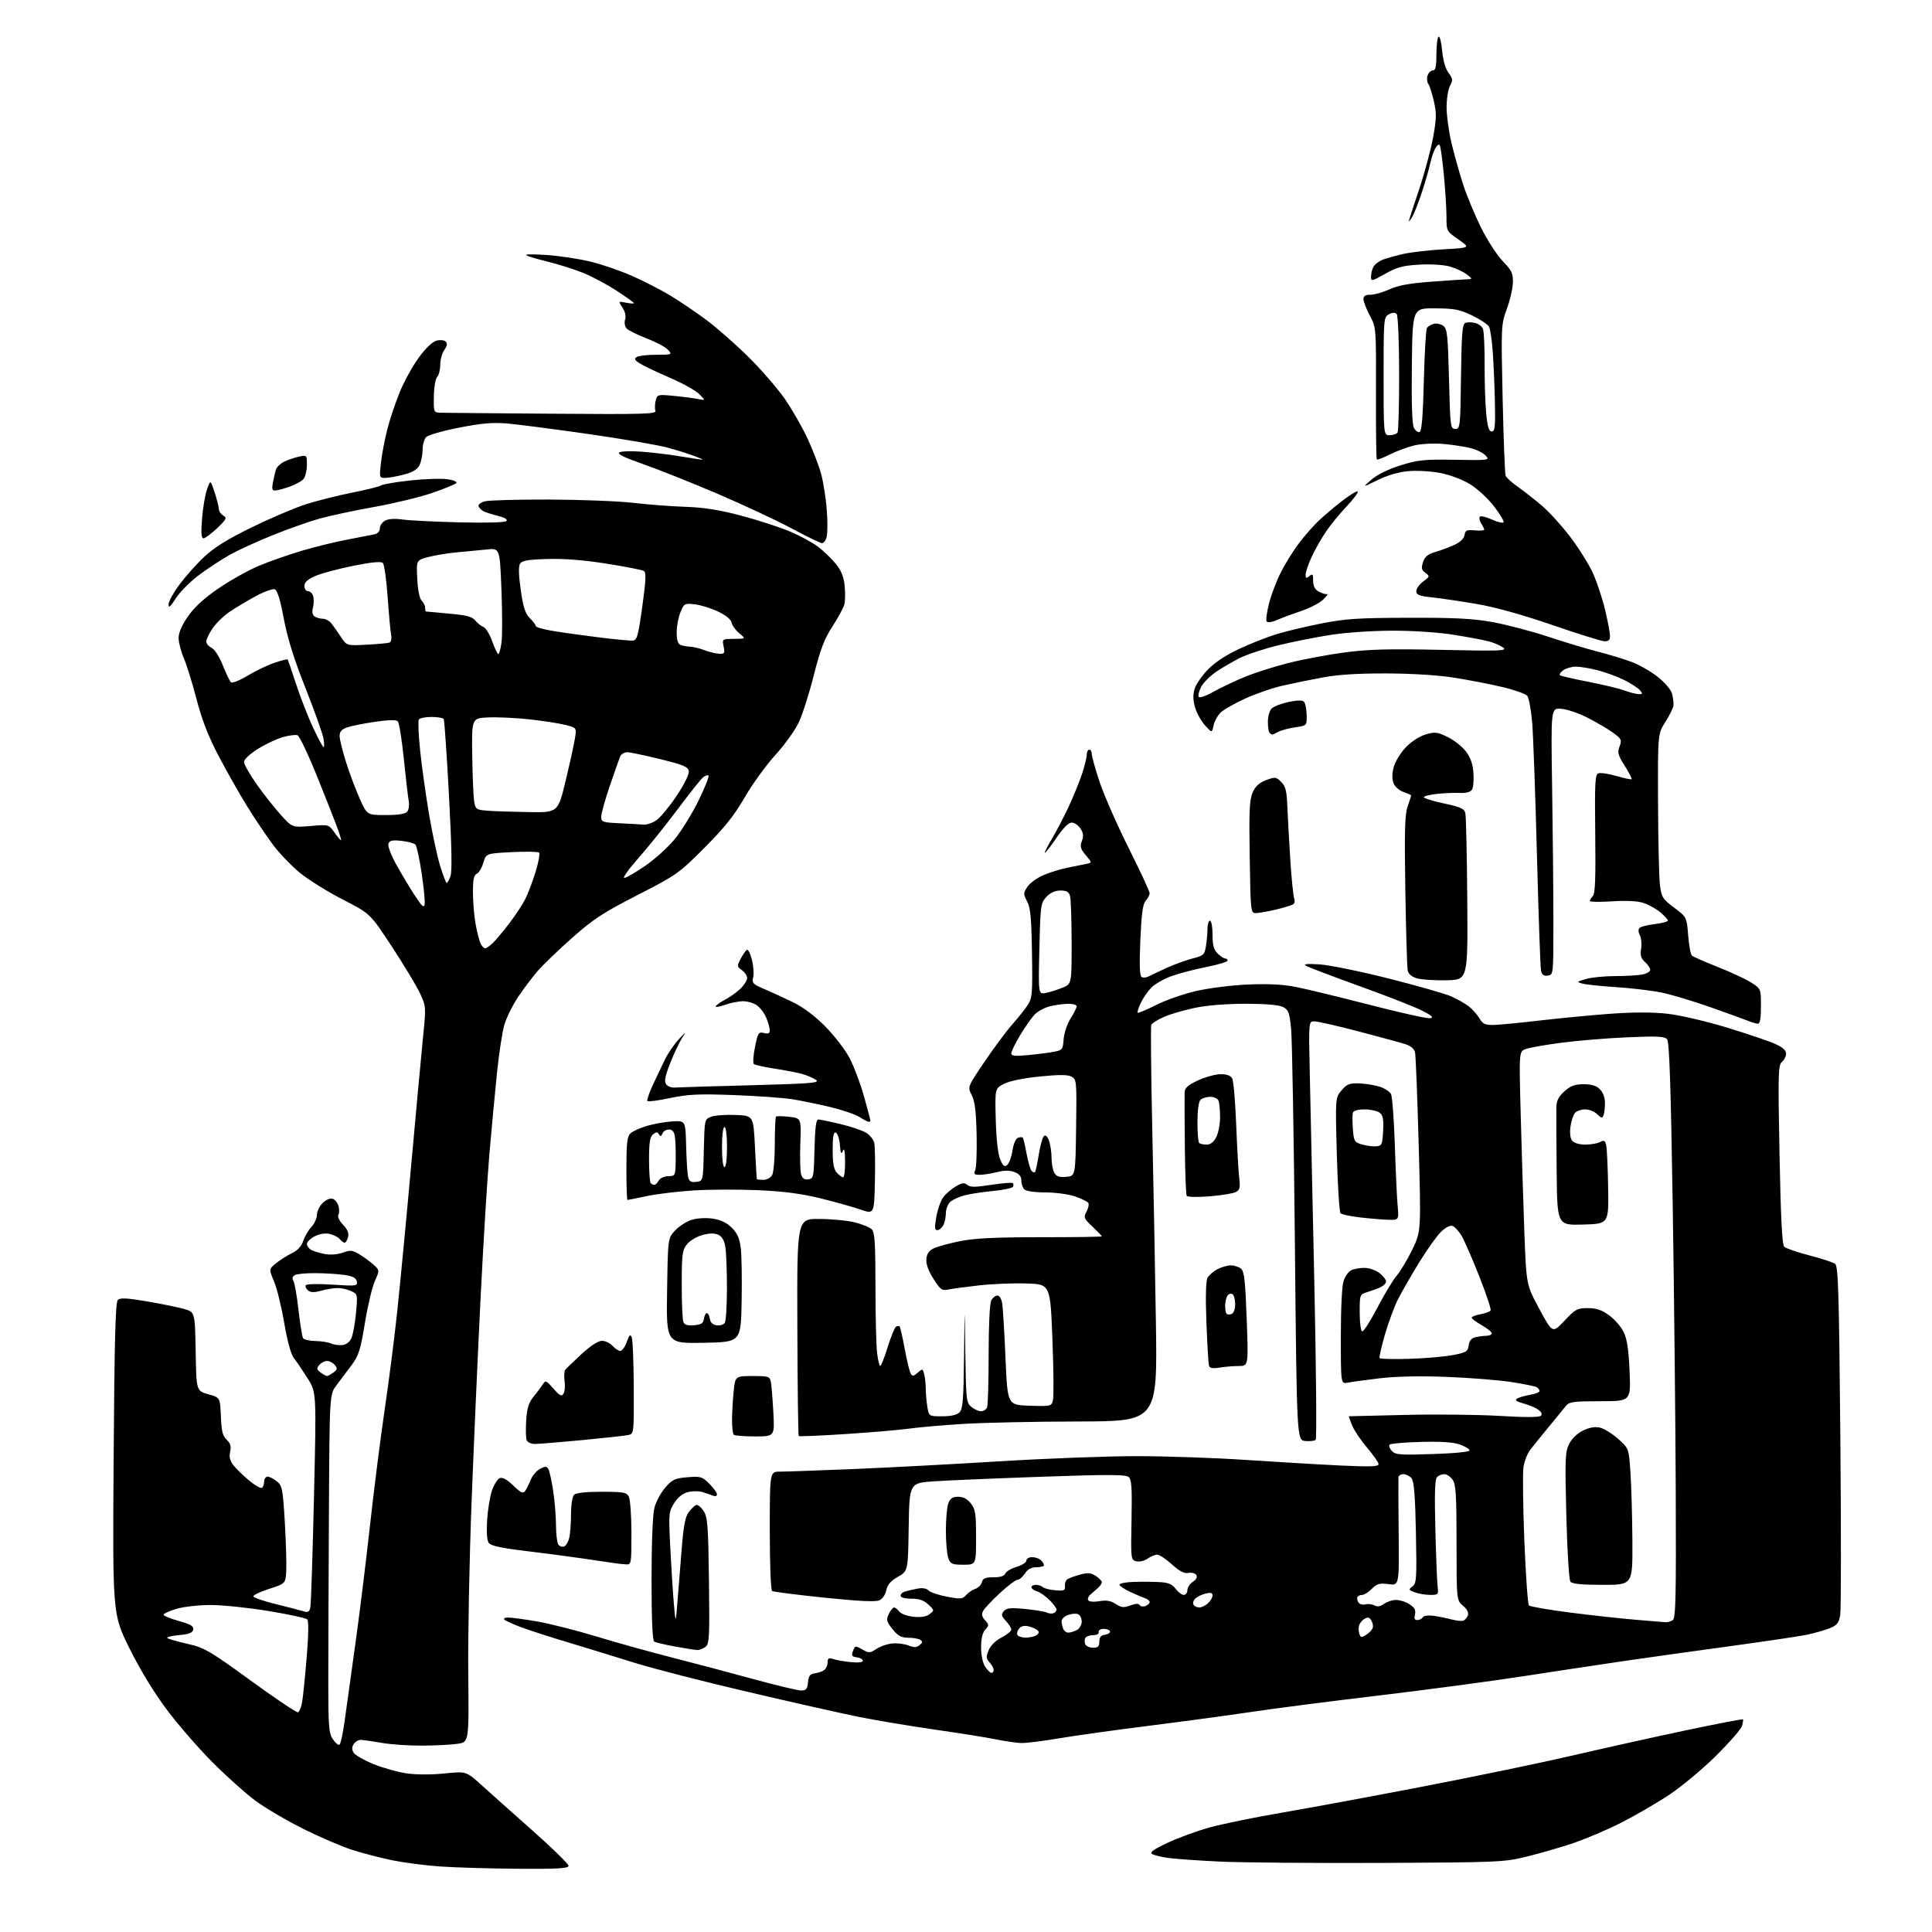 <?xml version="1.0" encoding="UTF-8" standalone="no"?>
<svg 
  version="1.1" 
  xmlns="http://www.w3.org/2000/svg" 
  xmlns:xlink="http://www.w3.org/1999/xlink" 
  xmlns:svg="http://www.w3.org/2000/svg"
  xmlns:rdf="http://www.w3.org/1999/02/22-rdf-syntax-ns#"
  xmlns:cc="http://creativecommons.org/ns#"
  xmlns:dc="http://purl.org/dc/elements/1.1/"
  viewBox="0 0 768 768"
  width="768"
  height="768"
>
<style>svg {background-color: white; }</style>"
<path stroke="none" fill="black" fill-rule="evenodd" d="M205.75,742.86C194.61,742.78 180.72,742.37 174.87,741.95C169.03,741.53 160.50,740.42 155.93,739.49C151.35,738.55 144.21,736.70 140.05,735.37C135.90,734.05 127.10,730.26 120.50,726.97C113.90,723.68 105.35,718.64 101.50,715.78C97.65,712.93 89.99,706.07 84.48,700.54C78.97,695.02 70.79,685.61 66.31,679.63C61.17,672.76 55.70,663.78 51.46,655.23C44.75,641.70 44.75,641.70 45.17,579.85C45.49,533.03 45.89,517.71 46.82,516.78C47.77,515.83 50.26,515.94 58.46,517.33C64.19,518.30 70.82,519.65 73.19,520.34C77.50,521.59 77.50,521.59 77.78,537.24C78.05,552.90 78.05,552.90 82.78,554.23C87.50,555.56 87.50,555.56 87.80,563.00C88.04,568.92 88.51,570.82 90.11,572.31C91.61,573.72 91.96,574.91 91.48,577.09C91.02,579.16 91.40,580.69 92.79,582.47C93.87,583.83 96.64,586.53 98.97,588.47C101.29,590.41 103.60,591.75 104.09,591.44C104.59,591.13 105.00,590.01 105.00,588.94C105.00,587.87 105.63,587.00 106.39,587.00C107.15,587.00 108.81,587.84 110.07,588.86C112.18,590.57 112.43,591.84 113.22,605.11C113.69,613.02 113.94,621.75 113.79,624.50C113.50,629.50 113.50,629.50 107.00,631.60C103.42,632.75 100.58,634.10 100.69,634.60C100.79,635.09 104.84,636.48 109.69,637.67C114.53,638.86 119.49,640.15 120.70,640.52C122.49,641.08 123.00,640.76 123.38,638.85C123.64,637.56 124.28,617.83 124.81,595.00C125.78,553.50 125.78,553.50 122.33,548.00C120.43,544.98 118.00,541.37 116.92,539.99C115.64,538.34 114.28,533.45 112.96,525.78C111.86,519.34 110.04,511.93 108.91,509.30C106.87,504.52 106.87,504.52 109.68,502.20C111.23,500.93 114.08,499.12 116.00,498.19C118.33,497.05 119.85,495.42 120.54,493.28C121.11,491.52 122.57,489.02 123.79,487.73C125.00,486.43 126.00,484.24 126.00,482.86C126.00,481.48 127.06,479.36 128.34,478.15C129.78,476.79 131.33,476.19 132.35,476.58C133.27,476.93 134.28,478.27 134.60,479.55C134.92,480.84 134.87,482.40 134.48,483.02C134.10,483.65 134.94,485.37 136.36,486.85C138.17,488.74 138.76,490.20 138.35,491.77C138.03,493.00 137.42,494.00 137.01,494.00C136.59,494.00 135.71,493.35 135.05,492.56C134.40,491.77 132.58,490.85 131.00,490.50C129.22,490.11 126.99,490.47 125.07,491.46C123.38,492.34 122.00,493.70 122.00,494.49C122.00,495.28 122.80,496.36 123.77,496.88C124.74,497.40 127.18,498.13 129.18,498.51C131.35,498.91 134.23,498.68 136.29,497.94C139.37,496.83 140.14,496.92 143.13,498.78C144.98,499.93 147.49,501.79 148.70,502.92C150.90,504.98 150.90,504.98 148.97,509.33C147.92,511.72 146.15,519.20 145.05,525.96C143.31,536.60 142.60,538.84 139.77,542.66C137.97,545.08 135.26,548.69 133.75,550.67C131.00,554.28 131.00,554.28 130.75,601.89C130.61,628.07 130.50,658.29 130.50,669.04C130.50,686.16 130.72,688.93 132.29,691.33C133.28,692.83 134.47,693.83 134.94,693.54C135.41,693.25 136.32,689.07 136.98,684.26C137.63,679.44 139.49,666.05 141.12,654.50C142.75,642.95 145.40,621.56 147.01,606.97C148.62,592.38 151.27,571.45 152.90,560.47C154.53,549.49 156.80,531.73 157.94,521.00C159.07,510.27 161.57,484.18 163.47,463.00C165.38,441.82 167.49,419.01 168.16,412.30C169.38,400.23 169.37,400.06 166.95,394.85C165.60,391.96 160.60,383.65 155.84,376.39C147.18,363.18 147.18,363.18 136.34,357.62C130.38,354.56 122.75,349.82 119.38,347.09C116.01,344.35 111.17,339.34 108.63,335.95C106.08,332.56 101.44,325.68 98.33,320.65C95.21,315.62 90.07,306.55 86.90,300.50C82.79,292.67 80.27,286.19 78.15,278.00C76.51,271.68 74.23,264.33 73.08,261.67C71.94,259.01 71.00,255.37 71.00,253.59C71.00,251.46 72.29,248.49 74.76,244.96C77.33,241.28 81.22,237.74 87.01,233.79C91.68,230.62 98.85,226.61 102.95,224.90C107.05,223.18 114.70,220.50 119.95,218.94C125.20,217.39 133.32,215.39 138.00,214.51C142.68,213.62 147.51,212.69 148.75,212.43C150.15,212.14 151.00,211.23 151.00,210.02C151.00,208.95 151.95,207.56 153.11,206.94C154.40,206.25 157.00,206.08 159.86,206.50C162.41,206.88 172.56,207.39 182.41,207.64C193.30,207.91 200.69,207.71 201.28,207.12C201.91,206.49 200.71,205.76 197.88,205.05C195.47,204.45 192.85,203.60 192.06,203.16C191.27,202.72 190.45,201.84 190.24,201.22C190.03,200.59 191.13,199.72 192.68,199.29C194.23,198.85 205.85,198.54 218.50,198.58C231.15,198.63 246.14,199.22 251.80,199.90C257.47,200.57 266.70,201.28 272.30,201.46C279.67,201.70 285.78,202.65 294.32,204.90C300.83,206.60 309.53,209.41 313.67,211.14C317.81,212.86 323.02,215.67 325.25,217.38C327.49,219.10 330.66,222.17 332.30,224.21C334.43,226.86 335.42,229.34 335.77,232.91C336.03,235.65 335.98,238.95 335.65,240.24C335.33,241.53 333.20,245.47 330.92,249.00C327.65,254.06 326.09,258.15 323.49,268.46C321.68,275.64 318.99,284.07 317.52,287.19C316.04,290.32 311.83,296.16 308.16,300.19C304.50,304.21 299.03,311.78 296.01,317.00C291.83,324.22 287.99,329.03 280.01,337.03C269.83,347.24 268.99,347.82 253.39,355.82C239.62,362.87 235.84,365.35 227.35,372.89C221.88,377.74 215.71,383.68 213.63,386.10C211.55,388.52 208.09,393.13 205.94,396.35C203.78,399.57 201.34,404.49 200.51,407.29C199.67,410.09 198.32,418.94 197.51,426.94C196.69,434.95 195.35,449.38 194.52,459.00C193.69,468.62 192.12,494.27 191.04,516.00C189.95,537.73 188.34,574.17 187.46,597.00C186.58,619.83 185.98,650.65 186.14,665.50C186.41,692.50 186.41,692.50 181.96,693.18C179.51,693.55 173.22,693.88 168.00,693.92C162.78,693.95 155.57,693.48 152.00,692.86C148.43,692.24 144.66,691.69 143.63,691.62C142.60,691.55 141.26,692.29 140.64,693.25C139.82,694.52 139.81,695.48 140.60,696.75C141.20,697.71 144.79,699.75 148.57,701.29C152.35,702.82 158.29,704.47 161.78,704.97C165.49,705.49 171.67,705.50 176.72,704.98C185.32,704.09 185.32,704.09 191.41,709.60C194.76,712.63 203.91,720.80 211.75,727.74C219.59,734.68 226.00,740.96 226.00,741.68C226.00,742.73 221.91,742.97 205.75,742.86zM549.00,740.54C522.33,740.65 493.52,740.41 485.00,740.01C476.48,739.61 467.23,738.96 464.45,738.57C461.68,738.19 458.76,737.47 457.98,736.99C456.94,736.35 458.57,735.16 464.03,732.59C468.14,730.65 475.55,727.93 480.50,726.53C485.45,725.14 498.50,722.45 509.50,720.57C520.50,718.69 546.15,713.94 566.50,710.01C586.85,706.09 613.17,700.62 625.00,697.87C636.83,695.11 656.84,690.66 669.47,687.98C682.11,685.31 692.61,683.28 692.82,683.48C693.02,683.68 692.85,684.89 692.45,686.17C692.04,687.44 687.39,692.76 682.11,697.99C676.82,703.22 668.48,710.17 663.57,713.44C658.66,716.70 650.02,721.72 644.38,724.58C638.74,727.45 629.94,731.17 624.82,732.87C619.69,734.56 611.45,736.93 606.50,738.13C597.94,740.22 595.15,740.34 549.00,740.54zM405.89,692.88C404.03,692.82 399.57,692.17 396.00,691.44C392.43,690.71 381.40,688.95 371.50,687.53C361.60,686.10 348.05,683.83 341.39,682.49C334.73,681.15 314.93,676.69 297.39,672.58C279.85,668.48 259.65,663.29 252.50,661.06C245.35,658.82 233.43,655.17 226.00,652.93C218.57,650.70 210.03,647.94 207.00,646.79C203.97,645.65 201.07,644.33 200.55,643.86C199.99,643.36 200.62,643.00 202.05,643.00C203.40,643.00 208.55,643.70 213.50,644.55C218.45,645.40 229.03,648.08 237.00,650.50C244.98,652.93 258.48,656.69 267.00,658.86C275.53,661.03 290.04,664.87 299.26,667.40C308.48,669.93 317.11,672.00 318.45,672.00C320.45,672.00 320.93,671.44 321.19,668.75C321.44,666.15 322.00,665.43 324.00,665.15C325.38,664.96 327.06,664.35 327.75,663.78C328.44,663.22 329.00,661.86 329.00,660.76C329.00,659.14 329.42,658.91 331.25,659.51C332.49,659.92 335.64,660.47 338.25,660.73C341.15,661.01 343.00,660.79 343.00,660.16C343.00,659.60 341.93,658.99 340.63,658.82C338.63,658.55 338.38,658.15 339.09,656.27C339.89,654.13 340.02,654.11 342.76,655.68C345.42,657.20 345.78,657.19 348.48,655.42C350.06,654.39 352.96,653.42 354.93,653.28C356.89,653.14 359.74,653.53 361.25,654.14C363.35,654.98 364.37,654.94 365.55,653.96C366.78,652.93 366.83,652.51 365.80,651.85C365.08,651.40 362.93,651.02 361.00,651.02C358.23,651.00 356.94,650.29 354.79,647.61C352.40,644.61 352.23,643.92 353.29,641.62C353.96,640.19 354.90,639.01 355.39,639.01C355.88,639.00 356.81,639.72 357.45,640.60C358.10,641.48 360.62,642.42 363.06,642.68C366.09,643.01 368.14,642.68 369.50,641.65C371.48,640.15 371.48,640.12 369.02,637.82C367.23,636.14 365.37,635.50 362.27,635.50C359.65,635.50 358.00,635.04 358.00,634.32C358.00,633.67 358.79,632.91 359.75,632.64C360.71,632.37 362.91,631.87 364.63,631.52C366.65,631.12 368.24,631.37 369.13,632.25C369.88,632.99 373.20,634.11 376.50,634.72C381.88,635.73 382.66,635.66 384.06,634.05C384.91,633.07 386.55,631.96 387.70,631.60C388.85,631.23 390.02,630.05 390.30,628.97C390.71,627.41 391.68,627.00 394.94,627.00C397.67,627.00 399.26,626.50 399.63,625.51C399.95,624.69 401.96,623.49 404.10,622.85C406.25,622.21 408.00,621.08 408.00,620.34C408.00,619.60 409.03,619.00 410.30,619.00C411.56,619.00 413.14,619.54 413.80,620.20C414.46,620.86 415.00,621.76 415.00,622.20C415.00,622.64 413.66,623.00 412.02,623.00C409.95,623.00 408.55,623.76 407.41,625.50C406.51,626.88 405.19,628.00 404.48,628.00C403.77,628.00 400.63,630.36 397.50,633.25C394.37,636.14 391.37,639.32 390.83,640.33C390.10,641.69 390.29,642.66 391.58,644.08C393.19,645.87 393.20,646.13 391.65,647.83C390.56,649.04 390.00,651.42 390.00,654.86C390.00,657.97 390.65,661.06 391.62,662.54C392.50,663.89 393.63,665.00 394.12,665.00C394.60,665.00 395.00,664.47 395.00,663.83C395.00,663.18 394.27,661.85 393.37,660.85C391.97,659.31 391.92,658.61 393.01,655.97C393.79,654.10 395.80,652.12 398.14,650.93C400.26,649.84 402.00,648.44 402.00,647.79C402.00,647.15 401.03,645.60 399.85,644.34C398.05,642.42 397.91,641.81 399.01,640.48C400.08,639.20 401.60,639.03 407.41,639.58C411.31,639.96 415.18,640.59 416.00,640.99C416.82,641.40 418.06,641.53 418.75,641.28C419.44,641.04 420.00,640.39 420.00,639.84C420.00,639.29 418.75,637.59 417.21,636.06C415.68,634.52 413.43,632.95 412.21,632.57C411.00,632.18 410.00,631.45 410.00,630.93C410.00,630.42 410.81,630.00 411.80,630.00C412.79,630.00 414.03,630.41 414.55,630.91C415.07,631.41 417.30,631.98 419.50,632.16C422.98,632.46 423.48,632.24 423.32,630.51C423.22,629.42 423.67,628.19 424.32,627.76C424.97,627.34 427.22,626.52 429.33,625.94C432.44,625.08 433.62,625.18 435.58,626.46C436.91,627.33 438.00,628.45 438.00,628.95C438.00,629.45 437.34,630.45 436.53,631.18C435.73,631.91 434.37,633.09 433.51,633.81C432.66,634.53 432.24,635.57 432.58,636.13C432.94,636.72 434.80,636.87 437.02,636.50C439.82,636.02 441.56,636.32 443.52,637.61C445.77,639.08 446.70,639.17 449.30,638.19C451.38,637.41 452.60,637.36 453.03,638.05C453.38,638.61 454.41,638.78 455.33,638.43C456.25,638.07 457.00,637.37 457.00,636.86C457.00,636.35 456.21,635.67 455.25,635.35C454.29,635.02 451.59,633.87 449.25,632.79C446.91,631.71 445.00,630.41 445.00,629.91C445.00,629.41 447.59,628.92 450.75,628.83C453.91,628.74 458.52,628.77 461.00,628.91C464.42,629.09 465.94,629.73 467.33,631.58C468.34,632.91 469.80,634.00 470.58,634.00C471.36,634.00 472.00,633.15 472.00,632.12C472.00,631.09 472.98,629.60 474.17,628.80C475.55,627.89 476.05,626.89 475.55,626.09C475.12,625.39 473.71,625.01 472.43,625.26C470.74,625.58 468.91,624.63 465.84,621.85C463.50,619.73 460.87,618.00 460.01,618.00C459.15,618.00 457.42,618.72 456.17,619.59C454.89,620.49 452.92,620.95 451.70,620.64C449.53,620.10 449.50,619.84 449.80,604.21C450.04,591.16 449.83,588.10 448.62,587.10C447.45,586.13 440.14,586.12 414.32,587.02C396.27,587.65 377.00,588.47 371.50,588.83C361.50,589.50 361.50,589.50 361.22,607.00C360.95,624.50 360.95,624.50 356.94,626.80C354.06,628.45 352.76,629.96 352.32,632.14C351.97,633.88 350.80,635.59 349.56,636.15C348.07,636.83 341.28,636.50 327.64,635.09C316.77,633.96 307.46,632.78 306.94,632.46C306.40,632.13 306.00,621.98 306.00,608.44C306.00,585.00 306.00,585.00 310.04,585.00C312.26,585.00 325.20,584.54 338.79,583.99C352.38,583.43 378.57,582.05 397.00,580.91C415.43,579.78 439.95,578.85 451.50,578.84C463.05,578.83 482.85,579.51 495.50,580.36C508.15,581.20 525.14,582.20 533.25,582.58C544.60,583.11 548.00,582.99 548.00,582.04C548.00,581.37 545.98,578.46 543.52,575.57C541.05,572.68 538.34,568.68 537.50,566.66C536.66,564.65 536.09,563.00 536.24,562.99C536.38,562.99 546.40,562.74 558.50,562.45C570.60,562.15 587.48,562.33 596.00,562.84C605.84,563.44 611.87,563.43 612.50,562.82C613.16,562.19 612.83,561.37 611.53,560.41C610.45,559.61 607.78,558.48 605.61,557.89C602.74,557.12 602.04,556.59 603.06,555.96C603.83,555.49 606.16,554.81 608.23,554.46C610.30,554.11 612.00,553.44 612.00,552.97C612.00,552.50 611.51,551.81 610.90,551.44C610.30,551.07 605.69,550.13 600.65,549.36C595.62,548.59 584.05,547.68 574.95,547.33C564.40,546.93 554.80,547.13 548.45,547.89C542.98,548.55 537.26,549.32 535.75,549.62C533.00,550.16 533.00,550.16 533.00,531.23C533.00,519.99 533.45,511.01 534.11,509.13C534.71,507.38 536.03,505.52 537.04,504.98C538.05,504.44 540.41,504.00 542.30,504.00C544.26,504.00 546.86,504.89 548.37,506.07C549.81,507.21 551.00,508.71 551.00,509.40C551.00,510.10 549.99,511.13 548.75,511.70C547.51,512.27 545.15,513.14 543.50,513.64C540.53,514.54 540.50,514.61 540.50,521.77C540.50,525.77 540.95,529.11 541.50,529.24C542.05,529.37 544.75,525.15 547.50,519.87C550.25,514.58 553.72,508.83 555.21,507.10C556.70,505.36 559.49,500.69 561.41,496.72C564.90,489.50 564.90,489.50 563.95,455.00C563.43,436.02 562.77,419.52 562.50,418.33C562.19,416.98 560.77,415.75 558.75,415.10C556.96,414.52 548.58,412.23 540.13,410.02C531.68,407.81 523.73,406.00 522.48,406.00C520.19,406.00 520.19,406.00 520.67,427.25C520.93,438.94 521.74,476.18 522.47,510.00C523.19,543.83 523.44,571.87 523.02,572.32C522.60,572.78 520.73,573.00 518.88,572.82C515.50,572.50 515.50,572.50 514.74,494.50C514.32,451.60 513.64,413.14 513.24,409.03C512.59,402.42 512.21,401.41 510.00,400.29C508.40,399.48 503.09,399.02 495.21,399.01C487.83,399.01 479.83,399.63 475.21,400.59C470.97,401.46 465.39,403.08 462.82,404.18C460.25,405.28 457.92,406.76 457.65,407.46C457.39,408.16 457.55,426.01 458.01,447.12C458.48,468.23 459.14,503.39 459.48,525.25C460.10,565.00 460.10,565.00 428.80,565.06C411.59,565.09 390.98,565.52 383.00,566.02C375.02,566.51 365.35,567.35 361.50,567.89C357.65,568.42 346.27,569.40 336.20,570.05C326.14,570.71 317.73,571.06 317.50,570.84C317.28,570.61 317.03,551.10 316.96,527.47C316.81,484.50 316.81,484.50 325.66,484.55C330.52,484.57 336.88,485.18 339.79,485.91C342.70,486.63 345.73,487.88 346.54,488.68C347.73,489.87 348.00,494.08 348.01,511.32C348.01,522.97 348.30,534.86 348.65,537.75C348.99,540.64 349.56,543.00 349.91,543.00C350.26,543.00 351.59,539.62 352.87,535.50C354.15,531.37 355.63,527.73 356.17,527.40C356.70,527.07 357.35,527.02 357.61,527.28C357.88,527.54 358.79,531.57 359.65,536.24C360.51,540.90 361.58,545.32 362.04,546.07C362.72,547.17 363.23,547.10 364.81,545.67C366.67,543.99 366.77,544.01 367.36,546.21C367.70,547.47 367.98,550.08 368.00,552.00C368.01,553.92 368.30,557.19 368.64,559.25C369.26,563.00 369.26,563.00 374.56,563.00C378.04,563.00 380.40,562.46 381.43,561.43C382.74,560.11 383.04,556.39 383.23,538.68C383.46,517.50 383.46,517.50 383.73,537.50C383.99,556.45 384.11,557.59 386.11,559.25C387.27,560.21 389.02,561.00 390.00,561.00C390.98,561.00 392.06,560.29 392.39,559.42C392.73,558.55 393.00,549.07 393.00,538.35C393.00,526.83 393.42,518.08 394.04,516.93C394.60,515.87 395.71,515.00 396.49,515.00C397.32,515.00 398.12,516.35 398.41,518.25C398.69,520.04 399.27,529.83 399.71,540.00C400.50,558.50 400.50,558.50 409.22,558.79C417.79,559.07 417.95,559.03 418.57,556.58C418.92,555.20 418.82,544.27 418.35,532.29C417.50,510.50 417.50,510.50 408.00,510.20C402.77,510.03 394.23,510.38 389.00,510.98C383.77,511.57 378.29,512.32 376.82,512.63C374.45,513.14 373.77,512.63 371.06,508.35C369.05,505.19 368.08,502.46 368.24,500.51C368.43,498.37 369.28,497.14 371.23,496.21C372.73,495.50 377.45,494.21 381.73,493.36C387.48,492.21 395.80,491.81 413.75,491.81C427.09,491.82 438.00,491.67 438.00,491.47C438.00,491.28 436.33,489.55 434.29,487.63C430.85,484.38 430.68,483.96 431.91,481.66C432.64,480.30 432.96,478.74 432.62,478.19C432.28,477.64 429.89,476.47 427.32,475.59C424.75,474.72 419.44,474.00 415.52,474.00C411.32,474.00 407.91,473.51 407.20,472.80C406.54,472.14 406.00,470.55 406.00,469.28C406.00,467.66 405.16,466.63 403.27,465.91C401.38,465.19 399.26,465.20 396.33,465.94C394.01,466.52 390.92,467.00 389.45,467.00C387.25,467.00 386.94,466.69 387.64,465.25C388.11,464.29 388.37,457.88 388.22,451.00C388.01,441.66 387.52,437.69 386.26,435.29C384.59,432.08 384.59,432.08 391.33,422.10C395.04,416.62 399.99,409.96 402.33,407.31C404.66,404.67 407.46,401.15 408.54,399.50C410.33,396.76 410.48,394.97 410.23,379.00C410.02,365.01 409.63,360.87 408.31,358.34C406.75,355.39 406.76,355.02 408.39,352.53C409.35,351.07 412.22,348.98 414.78,347.88C417.34,346.78 421.70,345.44 424.47,344.90C427.23,344.35 430.54,343.69 431.81,343.42C434.12,342.93 434.12,342.93 431.60,339.93C429.49,337.43 429.24,336.50 430.06,334.33C430.81,332.37 430.67,331.15 429.50,329.37C428.65,328.06 427.08,327.00 426.01,327.00C424.76,327.00 422.63,329.13 420.00,333.00C417.76,336.30 415.68,339.00 415.38,339.00C415.08,339.00 416.25,336.64 417.98,333.75C419.71,330.86 422.69,325.18 424.60,321.13C426.50,317.07 428.95,311.12 430.03,307.91C431.11,304.69 432.00,301.15 432.00,300.03C432.00,298.91 432.45,298.00 433.00,298.00C433.55,298.00 434.00,298.79 434.00,299.75C434.00,300.71 435.41,305.73 437.13,310.90C438.86,316.08 444.03,327.84 448.63,337.04C453.24,346.24 457.00,354.34 457.00,355.05C457.00,355.76 456.30,357.11 455.45,358.06C454.28,359.35 453.76,363.16 453.30,373.73C452.89,383.46 453.04,387.91 453.81,388.38C454.42,388.76 455.72,388.63 456.71,388.10C457.69,387.56 461.00,386.00 464.05,384.63C467.11,383.25 471.67,381.61 474.19,380.97C478.39,379.92 478.82,379.52 479.37,376.16C479.71,374.15 479.98,371.04 479.99,369.25C480.00,367.46 480.45,366.00 481.00,366.00C481.55,366.00 482.00,368.48 482.00,371.50C482.00,375.67 482.48,377.48 484.00,379.00C485.10,380.10 486.45,381.00 487.00,381.00C487.55,381.00 488.00,381.39 488.00,381.86C488.00,382.34 484.08,383.50 479.29,384.46C474.50,385.41 468.24,387.06 465.39,388.13C462.54,389.19 459.08,391.20 457.70,392.58C456.32,393.96 454.43,396.68 453.51,398.62C452.58,400.57 452.01,402.35 452.24,402.57C452.46,402.80 455.74,401.43 459.51,399.53C463.28,397.63 470.38,395.14 475.29,393.99C480.20,392.83 489.45,391.66 495.86,391.37C503.92,391.01 509.80,391.29 515.00,392.30C519.12,393.11 532.37,396.31 544.43,399.43C556.50,402.54 567.30,404.94 568.43,404.76C570.04,404.51 569.38,403.85 565.50,401.83C562.75,400.40 551.50,395.99 540.50,392.02C529.50,388.06 519.83,384.38 519.00,383.84C517.99,383.19 519.84,383.04 524.67,383.37C528.62,383.65 541.00,386.18 552.17,389.01C563.35,391.84 574.43,395.00 576.80,396.04C579.16,397.08 582.31,398.86 583.80,400.00C585.28,401.14 587.22,403.30 588.09,404.79C589.41,407.03 590.36,407.49 593.59,407.44C595.74,407.40 604.13,406.60 612.23,405.65C620.34,404.71 633.07,403.50 640.54,402.96C649.46,402.32 657.13,402.33 662.93,402.99C667.80,403.54 678.29,405.98 686.35,408.44C694.38,410.88 702.99,413.79 705.48,414.89C708.59,416.26 710.00,417.49 710.00,418.82C710.00,419.88 709.26,421.37 708.35,422.13C706.84,423.38 706.76,426.68 707.39,459.00C707.89,484.68 708.42,494.81 709.29,495.63C709.96,496.26 714.45,497.79 719.28,499.04C724.10,500.29 728.70,501.81 729.50,502.41C730.73,503.34 731.04,513.64 731.56,570.79C731.89,607.80 731.87,639.83 731.51,641.96C730.95,645.25 730.29,646.06 727.18,647.31C725.15,648.11 721.02,649.27 718.00,649.89C714.98,650.50 701.02,652.57 687.00,654.48C672.98,656.38 653.85,659.07 644.50,660.44C635.15,661.81 617.38,664.50 605.00,666.41C592.62,668.32 566.98,671.74 548.00,674.00C529.02,676.25 506.30,679.18 497.50,680.51C488.70,681.83 470.48,684.29 457.00,685.99C443.52,687.68 427.28,689.95 420.89,691.03C414.50,692.12 407.75,692.95 405.89,692.88zM118.47,680.68C119.02,680.49 119.77,678.58 120.13,676.42C120.49,674.26 121.30,666.24 121.93,658.59C122.65,649.85 122.73,644.33 122.13,643.73C121.61,643.21 114.73,641.72 106.84,640.42C98.95,639.11 88.64,638.04 83.93,638.02C79.06,638.01 73.13,638.66 70.18,639.54C67.33,640.39 65.00,641.44 65.00,641.87C65.00,642.31 67.73,643.43 71.07,644.36C75.80,645.68 77.07,646.43 76.81,647.77C76.56,649.08 75.15,649.62 70.99,650.00C67.97,650.27 65.98,650.81 66.57,651.20C67.16,651.58 70.84,652.62 74.76,653.51C81.30,655.00 83.34,656.20 99.68,668.07C109.46,675.19 117.92,680.86 118.47,680.68zM277.06,655.91C276.20,655.86 272.27,655.23 268.33,654.52C264.39,653.80 260.68,652.92 260.08,652.55C259.35,652.10 259.00,644.00 259.00,627.88C259.00,613.64 259.45,602.10 260.11,599.48C260.72,597.06 262.65,593.42 264.41,591.39C267.24,588.12 268.25,587.64 273.26,587.23C278.52,586.79 279.13,586.97 281.96,589.80C283.63,591.48 285.00,593.38 285.00,594.03C285.00,594.76 284.33,594.94 283.25,594.50C282.29,594.11 280.38,593.46 279.00,593.06C277.62,592.66 275.07,592.71 273.33,593.17C271.28,593.72 269.37,595.29 267.94,597.60C265.82,601.03 265.76,601.77 266.48,615.84C266.89,623.90 267.54,633.88 267.91,638.00C268.60,645.50 268.60,645.50 269.32,636.50C269.72,631.55 270.47,622.11 271.00,615.52C271.71,606.55 272.41,602.93 273.78,601.09C274.79,599.73 276.13,598.46 276.75,598.25C277.37,598.04 278.69,599.12 279.69,600.64C281.29,603.09 281.54,606.28 281.82,628.42C282.10,651.34 281.98,653.54 280.37,654.72C279.41,655.42 277.92,655.96 277.06,655.91zM434.47,655.00C436.48,655.00 437.00,654.50 437.00,652.57C437.00,650.81 437.62,650.05 439.25,649.82C440.49,649.64 441.39,649.05 441.25,648.50C441.11,647.95 439.99,647.50 438.75,647.50C437.48,647.50 436.61,648.05 436.75,648.75C436.90,649.48 435.98,650.00 434.56,650.00C433.22,650.00 431.83,650.47 431.47,651.05C431.11,651.62 431.07,652.75 431.38,653.55C431.69,654.35 433.08,655.00 434.47,655.00zM407.81,650.98C409.29,650.98 411.17,650.55 411.99,650.03C412.97,649.41 413.14,648.75 412.49,648.11C411.95,647.58 410.34,646.86 408.93,646.51C407.21,646.08 405.93,646.38 405.09,647.39C404.40,648.23 404.12,649.38 404.47,649.96C404.83,650.53 406.33,650.99 407.81,650.98zM543.26,649.74C544.49,648.93 545.61,647.64 545.75,646.88C545.89,646.12 545.56,644.83 545.03,644.00C544.28,642.84 543.65,642.75 542.28,643.61C541.30,644.22 540.35,645.48 540.17,646.42C539.98,647.35 540.10,648.82 540.43,649.67C540.96,651.06 541.27,651.06 543.26,649.74zM424.67,649.00C425.48,649.00 427.00,648.53 428.07,647.96C429.14,647.39 430.00,645.88 430.00,644.57C430.00,643.27 429.32,641.95 428.49,641.64C427.66,641.32 425.86,641.48 424.49,642.00C423.12,642.52 422.00,643.60 422.00,644.39C422.00,645.19 422.27,646.55 422.61,647.42C422.94,648.29 423.87,649.00 424.67,649.00zM581.67,644.25C582.32,644.03 583.13,643.09 583.49,642.18C583.91,641.08 583.24,639.74 581.56,638.30C579.00,636.10 579.00,636.10 579.00,613.27C579.00,594.23 578.74,590.08 577.44,588.22C576.59,587.00 575.10,586.00 574.14,586.00C573.18,586.00 571.88,586.52 571.24,587.16C570.39,588.01 570.21,593.75 570.58,607.91C570.85,618.69 571.26,628.96 571.48,630.75C571.86,633.85 571.72,634.00 568.50,634.00C566.65,634.00 563.91,633.54 562.42,632.97C559.91,632.01 559.84,631.84 561.47,630.64C563.09,629.46 563.21,627.59 562.85,609.30C562.55,594.43 562.10,588.83 561.10,587.62C560.36,586.73 558.91,586.00 557.88,586.00C556.84,586.00 555.95,586.56 555.90,587.25C555.84,587.94 555.88,597.90 555.99,609.39C556.19,630.29 556.19,630.29 551.97,629.72C548.41,629.25 547.38,629.53 545.33,631.58C544.00,632.91 542.28,634.00 541.51,634.00C540.75,634.00 539.90,634.36 539.62,634.80C539.35,635.24 539.51,636.20 539.96,636.94C540.42,637.68 541.68,638.06 542.76,637.77C543.83,637.49 545.46,637.68 546.36,638.18C547.49,638.81 548.72,638.61 550.23,637.55C551.45,636.70 553.50,636.00 554.79,636.00C556.08,636.00 558.11,636.52 559.32,637.15C560.52,637.78 561.83,638.79 562.23,639.40C562.63,640.00 562.71,641.29 562.41,642.25C562.06,643.38 562.40,644.00 563.37,644.00C564.20,644.00 565.19,643.51 565.56,642.91C565.95,642.28 567.77,642.03 569.87,642.32C571.87,642.60 575.08,643.24 577.00,643.74C578.92,644.25 581.03,644.48 581.67,644.25zM662.00,644.85C662.83,644.91 664.14,644.56 664.92,644.07C666.12,643.31 666.31,635.45 666.14,593.34C666.03,565.93 665.49,514.50 664.93,479.05C664.18,431.73 663.59,414.21 662.71,413.15C661.72,411.96 658.98,411.82 646.91,412.34C638.88,412.69 627.08,413.66 620.70,414.50C614.31,415.33 607.90,416.47 606.46,417.02C603.83,418.01 603.83,418.01 604.51,443.26C604.88,457.14 605.53,478.01 605.95,489.62C606.73,510.75 606.73,510.75 611.95,520.40C617.16,530.05 617.16,530.05 621.88,525.03C626.21,520.42 626.98,520.00 631.15,520.00C634.58,520.00 636.68,520.71 639.68,522.88C641.87,524.47 644.48,527.49 645.48,529.61C646.80,532.38 647.44,536.70 647.79,545.22C648.27,557.00 648.27,557.00 636.13,557.00C625.76,557.00 623.78,557.26 622.59,558.75C621.82,559.71 618.78,563.42 615.83,567.00C612.87,570.58 609.51,574.73 608.34,576.24C607.18,577.74 605.95,580.89 605.60,583.24C605.25,585.58 605.41,598.71 605.95,612.42C606.50,626.13 607.32,637.72 607.78,638.18C608.25,638.65 615.61,639.92 624.15,641.02C632.70,642.12 644.37,643.40 650.09,643.87C655.82,644.34 661.17,644.78 662.00,644.85zM476.73,639.00C477.62,639.00 479.17,638.26 480.17,637.35C481.18,636.43 482.00,635.04 482.00,634.24C482.00,633.15 481.30,632.96 479.25,633.46C477.74,633.83 475.88,634.73 475.13,635.47C474.38,636.21 474.07,637.30 474.44,637.90C474.81,638.51 475.84,639.00 476.73,639.00zM637.12,630.00C628.81,630.00 624.95,629.62 624.26,628.75C623.71,628.06 622.99,616.37 622.64,602.50C622.07,579.93 622.18,577.16 623.75,574.00C624.81,571.88 626.98,569.78 629.25,568.67C631.73,567.46 633.99,567.06 635.94,567.49C637.57,567.84 640.83,569.85 643.20,571.95C647.50,575.77 647.50,575.77 648.15,585.64C648.51,591.06 648.84,603.26 648.90,612.75C649.00,630.00 649.00,630.00 637.12,630.00zM248.75,621.86C247.51,621.79 245.38,621.55 244.00,621.34C242.62,621.13 237.00,620.30 231.50,619.50C226.00,618.69 215.65,617.34 208.50,616.48C199.39,615.39 195.15,614.46 194.33,613.38C193.57,612.38 193.33,609.19 193.65,604.17C193.92,599.95 194.80,594.63 195.62,592.34C196.43,590.05 197.83,587.90 198.72,587.55C199.78,587.15 201.61,588.17 204.01,590.51C206.86,593.29 207.90,593.80 208.67,592.80C209.22,592.08 210.22,590.10 210.90,588.38C211.58,586.67 213.26,584.67 214.63,583.93C216.72,582.81 217.27,582.81 217.97,583.94C218.42,584.69 219.30,588.62 219.90,592.69C220.51,596.75 221.01,602.88 221.02,606.29C221.02,609.71 221.43,613.13 221.91,613.90C222.40,614.66 223.45,615.04 224.26,614.73C225.06,614.42 226.00,612.73 226.36,610.96C226.71,609.19 227.00,604.97 227.00,601.58C227.00,598.11 227.53,594.87 228.20,594.20C228.97,593.43 232.90,593.00 239.16,593.00C247.80,593.00 249.05,593.22 249.96,594.93C250.53,596.00 251.00,602.52 251.00,609.43C251.00,621.84 250.97,622.00 248.75,621.86zM382.98,622.00C378.50,622.00 377.84,621.72 376.98,619.43C376.44,618.02 376.00,613.10 376.00,608.50C376.00,603.90 376.44,598.98 376.98,597.57C377.72,595.61 378.65,595.00 380.90,595.00C382.90,595.00 384.52,595.85 385.93,597.63C387.74,599.93 388.00,601.66 388.00,611.13C388.00,622.00 388.00,622.00 382.98,622.00zM569.68,578.00C578.86,577.69 584.39,577.12 584.21,576.50C584.05,575.95 582.25,574.91 580.21,574.18C577.71,573.29 572.69,572.97 564.83,573.18C558.42,573.36 552.83,573.83 552.42,574.24C552.01,574.65 552.39,575.78 553.26,576.74C554.68,578.31 556.42,578.45 569.68,578.00zM212.59,574.00C211.13,574.00 209.67,573.32 209.35,572.48C209.03,571.64 208.95,568.11 209.17,564.62C209.48,559.77 210.15,557.59 212.04,555.28C213.39,553.62 215.05,551.42 215.72,550.38C216.87,548.61 217.12,548.70 220.01,552.00C222.53,554.89 223.23,555.24 224.00,554.00C224.52,553.17 224.71,550.92 224.43,549.00C224.16,547.08 224.28,545.05 224.72,544.50C225.15,543.95 228.06,541.14 231.19,538.25C234.77,534.95 237.77,533.00 239.29,533.00C240.61,533.00 242.50,533.90 243.50,535.00C244.50,536.10 245.89,537.00 246.59,537.00C247.29,537.00 248.45,535.40 249.15,533.45C250.20,530.55 250.57,530.23 251.15,531.70C251.54,532.69 251.89,541.70 251.93,551.73C252.00,569.85 251.99,569.96 249.75,570.45C248.51,570.72 240.24,571.63 231.37,572.47C222.50,573.31 214.05,574.00 212.59,574.00zM300.14,571.00C295.85,571.00 292.03,570.70 291.67,570.33C291.30,569.97 291.00,567.33 291.00,564.48C291.00,561.63 291.29,556.53 291.64,553.15C292.28,547.00 292.28,547.00 299.12,547.00C305.41,547.00 306.00,547.18 306.42,549.25C306.67,550.49 307.11,555.89 307.41,561.25C307.95,571.00 307.95,571.00 300.14,571.00zM130.00,547.00C130.34,547.00 131.47,546.37 132.52,545.61C134.14,544.43 134.22,543.97 133.09,542.61C132.36,541.72 130.97,541.00 130.00,541.00C129.03,541.00 127.64,541.72 126.91,542.61C125.78,543.97 125.86,544.43 127.48,545.61C128.53,546.37 129.66,547.00 130.00,547.00zM484.77,543.64C482.06,544.09 480.92,543.88 480.60,542.88C480.36,542.12 479.90,534.40 479.57,525.71C479.18,515.50 479.34,509.23 480.01,507.97C480.59,506.90 482.37,505.34 483.98,504.51C485.59,503.68 487.96,503.00 489.26,503.00C490.56,503.00 492.35,503.56 493.25,504.25C494.61,505.29 495.00,508.64 495.58,524.25C496.28,543.00 496.28,543.00 492.39,543.01C490.25,543.02 486.82,543.30 484.77,543.64zM560.37,540.15C566.72,539.95 574.52,539.27 577.71,538.64C582.88,537.62 583.53,537.22 583.81,534.85C584.01,533.12 584.87,532.00 586.31,531.62C587.51,531.29 589.51,531.02 590.75,531.01C591.99,531.01 593.00,530.56 593.00,530.03C593.00,529.50 591.20,528.03 589.01,526.78C586.81,525.53 585.01,524.18 585.01,523.80C585.00,523.41 586.58,522.79 588.51,522.43C590.44,522.07 592.26,521.40 592.54,520.93C592.83,520.47 590.77,514.30 587.97,507.21C585.17,500.13 582.01,492.89 580.94,491.13C579.86,489.37 578.29,487.66 577.43,487.34C576.49,486.98 574.70,487.88 572.88,489.62C571.23,491.20 567.25,496.77 564.04,502.00C560.84,507.22 557.04,513.84 555.62,516.69C554.19,519.55 551.90,525.78 550.52,530.54C549.14,535.31 548.19,539.50 548.41,539.86C548.64,540.22 554.02,540.35 560.37,540.15zM135.99,534.70C137.55,534.58 138.92,533.56 139.65,532.00C140.30,530.62 141.13,526.10 141.51,521.96C142.19,514.49 142.17,514.40 139.55,513.21C138.10,512.54 135.69,512.00 134.20,512.01C132.72,512.01 129.78,512.49 127.68,513.07C124.86,513.85 123.49,513.82 122.44,512.95C121.66,512.30 121.27,511.37 121.57,510.89C121.88,510.39 126.58,510.29 132.16,510.66C141.69,511.28 142.19,511.22 141.84,509.41C141.57,508.00 140.29,507.32 136.99,506.82C134.52,506.45 129.35,506.12 125.50,506.09C121.65,506.06 117.88,506.42 117.12,506.90C116.24,507.46 116.06,508.26 116.62,509.14C117.10,509.89 118.02,515.08 118.65,520.69C119.29,526.29 120.10,531.35 120.46,531.94C120.82,532.52 123.00,533.03 125.31,533.07C127.61,533.11 130.40,533.54 131.50,534.02C132.60,534.51 134.62,534.81 135.99,534.70zM279.68,533.78C264.85,534.05 264.85,534.05 265.18,513.09C265.50,492.13 265.50,492.13 268.46,489.04C270.09,487.34 273.08,485.46 275.11,484.85C277.22,484.22 280.77,484.04 283.38,484.43C286.52,484.90 288.89,486.05 290.91,488.06C293.14,490.30 294.01,492.29 294.48,496.26C294.83,499.14 294.97,508.70 294.81,517.50C294.50,533.50 294.50,533.50 279.68,533.78zM275.88,526.80C278.76,526.56 279.57,526.04 279.82,524.25C280.00,523.01 280.53,522.00 281.00,522.00C281.47,522.00 282.00,523.01 282.18,524.25C282.39,525.74 283.31,526.61 284.89,526.84C286.20,527.02 287.66,526.57 288.12,525.84C288.59,525.10 288.97,518.88 288.97,512.00C288.98,505.12 288.69,497.77 288.34,495.66C287.92,493.07 287.00,491.50 285.52,490.83C284.04,490.15 282.01,490.19 279.22,490.94C276.94,491.56 274.19,493.21 273.05,494.66C271.22,496.99 271.00,498.67 271.00,510.55C271.00,517.86 271.28,524.57 271.63,525.47C272.08,526.66 273.25,527.02 275.88,526.80zM489.60,522.32C490.41,522.01 491.00,520.39 491.00,518.45C491.00,516.62 490.50,514.81 489.89,514.43C489.28,514.05 488.38,514.36 487.90,515.12C487.42,515.88 487.02,517.66 487.02,519.08C487.01,520.50 487.27,521.94 487.60,522.26C487.93,522.59 488.83,522.62 489.60,522.32zM372.60,489.00C371.55,489.00 371.46,487.91 372.19,483.75C372.69,480.86 373.91,477.38 374.91,476.00C375.90,474.62 378.13,472.67 379.88,471.65C382.42,470.16 383.33,470.03 384.52,471.02C385.69,471.99 387.69,471.98 394.04,470.99C398.46,470.31 402.33,470.00 402.64,470.31C402.95,470.61 402.94,471.29 402.62,471.80C402.30,472.32 398.77,473.05 394.77,473.43C390.77,473.81 385.70,474.58 383.50,475.15C381.30,475.72 378.71,476.89 377.75,477.75C376.79,478.61 376.00,480.62 376.00,482.22C376.00,483.82 375.53,486.00 374.96,487.07C374.40,488.13 373.33,489.00 372.60,489.00zM629.25,486.78C619.00,487.07 619.00,487.07 618.79,465.28C618.67,453.30 618.62,441.95 618.67,440.05C618.74,437.52 619.60,435.86 621.90,433.80C624.34,431.62 626.02,431.00 629.52,431.00C632.67,431.00 634.59,431.59 636.00,433.00C637.22,434.22 638.00,436.33 638.00,438.42C638.00,440.30 637.74,442.51 637.42,443.34C636.93,444.62 636.55,444.55 634.92,442.92C633.87,441.87 631.71,441.00 630.12,441.00C628.54,441.00 626.70,441.66 626.03,442.46C625.37,443.26 624.58,445.73 624.28,447.95C623.94,450.46 624.21,452.55 624.99,453.49C625.72,454.37 627.89,455.00 630.19,455.00C632.36,455.00 634.99,454.54 636.04,453.98C637.62,453.13 638.04,453.34 638.49,455.23C638.78,456.48 639.13,464.02 639.26,472.00C639.50,486.50 639.50,486.50 629.25,486.78zM551.80,484.87C549.43,484.80 544.40,484.38 540.62,483.94C536.84,483.50 533.35,482.75 532.88,482.28C532.41,481.81 531.75,471.28 531.41,458.89C530.80,436.34 530.80,436.34 533.31,433.42C535.47,430.91 536.47,430.52 540.42,430.67C542.94,430.77 546.58,431.37 548.51,432.00C550.44,432.64 552.43,433.93 552.94,434.88C553.44,435.83 554.13,444.90 554.46,455.05C554.79,465.20 555.29,476.09 555.58,479.25C556.10,485.00 556.10,485.00 551.80,484.87zM347.79,469.60C347.50,482.69 347.50,482.69 342.00,480.79C338.98,479.75 331.77,477.74 326.00,476.32C318.56,474.49 311.42,473.56 301.50,473.12C293.80,472.78 282.32,472.82 276.00,473.20C269.68,473.59 261.21,474.60 257.18,475.45C253.16,476.30 249.67,477.00 249.43,477.00C249.20,477.00 249.00,471.41 249.00,464.57C249.00,454.64 249.31,451.83 250.56,450.58C251.42,449.72 254.46,448.35 257.31,447.52C260.17,446.69 264.75,445.90 267.50,445.76C272.50,445.50 272.50,445.50 272.75,455.50C272.88,461.00 273.24,466.54 273.53,467.81C273.96,469.64 274.64,470.06 276.78,469.81C279.50,469.50 279.50,469.50 279.78,457.21C280.06,444.96 280.07,444.92 282.70,443.92C284.15,443.37 288.53,443.05 292.42,443.21C299.50,443.50 299.50,443.50 300.11,456.00C300.45,462.88 300.78,468.61 300.86,468.75C300.94,468.89 302.11,469.00 303.46,469.00C304.88,469.00 306.37,468.17 306.96,467.07C307.53,466.00 308.00,460.45 308.00,454.73C308.00,449.01 308.21,444.12 308.47,443.87C308.72,443.61 311.09,443.65 313.72,443.95C318.50,444.50 318.50,444.50 318.14,454.61C317.94,460.17 318.09,465.71 318.47,466.92C318.96,468.45 319.83,469.02 321.34,468.81C323.40,468.51 323.51,467.93 323.78,456.75C323.98,448.33 324.41,445.00 325.28,445.01C325.95,445.01 329.96,445.84 334.20,446.86C338.43,447.87 343.03,449.45 344.43,450.36C345.83,451.28 347.22,453.03 347.52,454.26C347.83,455.49 347.95,462.39 347.79,469.60zM480.83,475.56C476.07,475.94 472.03,475.86 471.73,475.36C471.42,474.88 471.09,465.93 470.99,455.49C470.89,445.04 470.85,435.47 470.90,434.20C470.98,432.45 472.24,431.33 476.25,429.46C479.14,428.12 483.17,427.02 485.21,427.01C487.75,427.00 489.22,427.56 489.84,428.75C490.35,429.71 491.05,437.93 491.40,447.00C491.76,456.07 492.30,465.60 492.61,468.17C493.07,472.07 492.85,473.01 491.28,473.85C490.24,474.41 485.53,475.18 480.83,475.56zM260.12,471.00C260.55,471.00 261.33,470.23 261.86,469.29C262.40,468.33 264.05,467.56 265.66,467.54C268.47,467.50 268.50,467.44 268.60,461.00C268.66,457.43 268.51,453.26 268.27,451.75C267.97,449.84 267.25,449.00 265.89,449.00C264.82,449.00 263.66,449.71 263.33,450.58C262.86,451.80 262.54,451.87 261.94,450.90C261.31,449.88 260.85,449.88 259.58,450.94C258.36,451.94 258.00,454.25 258.00,460.96C258.00,465.75 258.30,469.97 258.67,470.33C259.03,470.70 259.69,471.00 260.12,471.00zM335.15,468.00C335.62,468.00 335.97,465.19 335.93,461.75C335.88,457.47 335.60,456.13 335.04,457.50C334.39,459.06 334.14,458.53 333.86,455.08C333.66,452.65 332.94,450.47 332.25,450.24C331.33,449.94 331.00,451.73 331.00,457.09C331.00,462.44 331.44,464.82 332.65,466.17C333.57,467.18 334.69,468.00 335.15,468.00zM423.82,467.81C427.50,467.50 427.50,467.50 427.77,448.30C428.03,429.72 427.97,429.06 425.96,427.98C424.44,427.17 421.00,427.15 413.25,427.93C406.65,428.60 401.27,429.71 399.06,430.87C395.50,432.73 395.50,432.73 395.83,445.10C396.04,452.78 396.70,458.75 397.58,460.86C398.72,463.58 399.27,464.02 400.39,463.09C401.16,462.46 402.09,459.90 402.46,457.41C402.84,454.85 403.78,452.64 404.61,452.32C405.42,452.01 406.29,451.96 406.55,452.21C406.80,452.47 407.49,455.34 408.08,458.59C408.68,461.84 409.57,464.92 410.06,465.43C410.56,465.95 411.17,466.16 411.43,465.91C411.68,465.66 412.35,462.57 412.91,459.05C413.48,455.53 414.39,452.21 414.93,451.67C415.59,451.01 416.28,451.60 416.96,453.40C417.53,454.90 418.00,457.93 418.00,460.13C418.00,462.33 418.48,465.03 419.07,466.12C419.89,467.66 420.97,468.04 423.82,467.81zM288.00,464.00C288.58,464.00 289.00,460.67 289.00,456.00C289.00,451.33 288.58,448.00 288.00,448.00C287.42,448.00 287.00,451.33 287.00,456.00C287.00,460.67 287.42,464.00 288.00,464.00zM547.00,455.68C549.33,455.51 549.52,455.09 549.81,449.53C550.05,444.76 549.76,443.30 548.37,442.28C547.40,441.58 544.73,441.00 542.42,441.00C539.94,441.00 538.04,441.51 537.80,442.25C537.57,442.94 537.56,445.86 537.78,448.75C538.16,453.63 538.41,454.06 541.35,454.93C543.08,455.44 545.62,455.78 547.00,455.68zM479.64,455.00C481.19,455.00 482.45,454.02 483.47,452.05C484.31,450.43 485.00,446.86 485.00,444.13C485.00,441.40 484.73,438.45 484.39,437.58C484.05,436.68 482.63,436.00 481.09,436.00C479.61,436.00 477.86,436.54 477.20,437.20C476.48,437.92 476.00,441.43 476.00,446.03C476.00,450.23 476.30,453.97 476.67,454.33C477.03,454.70 478.37,455.00 479.64,455.00zM345.25,445.93C344.84,445.89 343.20,445.02 341.61,444.00C340.01,442.99 334.84,441.22 330.11,440.08C325.37,438.95 318.57,437.54 315.00,436.97C311.43,436.40 300.96,435.65 291.73,435.31C277.77,434.80 273.54,434.99 266.45,436.48C261.77,437.46 257.68,438.01 257.36,437.70C257.05,437.38 258.01,434.51 259.50,431.31C260.99,428.12 263.16,423.55 264.32,421.16C265.49,418.77 267.96,415.17 269.80,413.16C272.69,410.01 272.89,409.92 271.20,412.50C270.13,414.15 268.00,418.61 266.49,422.42C264.46,427.50 264.00,429.76 264.74,430.92C265.30,431.79 266.83,432.42 268.13,432.32C269.43,432.22 283.05,431.81 298.39,431.41C322.11,430.78 326.00,430.47 324.43,429.33C323.42,428.59 321.00,427.53 319.05,426.97C317.10,426.41 312.12,425.44 308.00,424.82C303.88,424.19 300.13,423.36 299.68,422.97C299.23,422.58 299.43,419.52 300.13,416.16C301.29,410.52 301.56,410.10 303.69,410.64C305.40,411.07 306.00,410.79 306.00,409.58C306.00,408.67 305.37,406.43 304.61,404.60C303.84,402.76 302.16,400.53 300.88,399.63C299.60,398.73 297.14,398.00 295.40,398.00C293.67,398.00 290.38,398.66 288.09,399.47C285.79,400.28 284.19,400.50 284.52,399.96C284.86,399.43 286.56,398.24 288.31,397.34C290.07,396.43 292.74,394.53 294.25,393.10C295.76,391.67 297.00,389.74 297.00,388.81C297.00,387.88 296.06,386.46 294.92,385.66C292.96,384.28 292.93,384.04 294.41,381.16C295.28,379.49 296.39,377.88 296.88,377.58C297.37,377.27 298.28,379.05 298.90,381.52C299.52,383.99 299.75,387.14 299.41,388.52C298.84,390.76 299.28,391.23 303.64,393.08C306.31,394.21 311.43,396.56 315.00,398.29C319.21,400.32 323.79,403.74 328.00,407.97C331.57,411.57 335.93,417.21 337.67,420.51C339.41,423.80 342.00,430.64 343.42,435.70C344.84,440.75 346.00,445.14 346.00,445.45C346.00,445.75 345.66,445.97 345.25,445.93zM408.75,419.41C412.46,419.06 417.07,418.46 419.00,418.09C422.29,417.46 422.52,417.16 422.81,413.09C422.99,410.70 424.22,407.03 425.56,404.90C426.90,402.78 428.00,400.58 428.00,400.02C428.00,399.46 426.54,399.01 424.75,399.02C422.96,399.04 419.74,399.46 417.59,399.95C415.44,400.45 412.66,401.90 411.40,403.18C410.14,404.46 407.51,408.17 405.56,411.44C403.60,414.71 402.00,417.98 402.00,418.72C402.00,419.77 403.46,419.92 408.75,419.41zM698.75,406.94C698.06,406.90 696.38,406.41 695.00,405.85C693.62,405.28 686.88,402.83 680.00,400.41C673.12,397.98 664.35,395.34 660.50,394.56C656.65,393.77 648.55,392.80 642.50,392.41C636.45,392.02 630.38,391.38 629.00,390.99C626.65,390.34 626.74,390.23 630.50,389.15C632.70,388.52 637.93,388.01 642.12,388.01C646.32,388.00 651.16,387.72 652.88,387.38C654.59,387.03 656.00,386.20 656.00,385.53C656.00,384.86 655.06,383.46 653.91,382.42C652.29,380.95 651.94,379.76 652.37,377.12C652.67,375.25 652.45,372.83 651.87,371.75C651.23,370.56 651.17,369.43 651.73,368.87C652.24,368.36 654.98,367.67 657.83,367.33C660.67,367.00 663.00,366.37 663.00,365.95C663.00,365.53 661.66,364.05 660.03,362.67C658.39,361.30 655.38,359.62 653.35,358.95C650.93,358.15 646.58,357.93 640.82,358.30C635.97,358.61 632.00,358.54 632.00,358.14C632.00,357.73 632.54,356.86 633.21,356.19C634.10,355.30 634.34,348.83 634.13,331.49C633.89,311.21 634.06,307.92 635.37,307.41C636.21,307.09 639.44,307.57 642.55,308.47C645.67,309.38 648.39,309.95 648.60,309.74C648.81,309.53 647.57,307.14 645.86,304.44C643.16,300.18 642.88,299.15 643.80,296.72C644.78,294.12 644.58,293.71 641.12,291.20C639.06,289.71 634.48,287.03 630.94,285.23C627.40,283.44 622.70,281.87 620.50,281.74C616.50,281.50 616.50,281.50 617.00,313.50C617.27,331.10 617.50,354.95 617.50,366.50C617.50,387.42 617.49,387.50 615.29,387.81C613.65,388.05 612.94,387.53 612.58,385.81C612.31,384.54 611.58,363.93 610.96,340.00C610.34,316.07 609.49,292.35 609.07,287.28C608.65,282.22 607.75,277.41 607.09,276.60C606.42,275.80 601.86,274.20 596.97,273.05C592.08,271.90 583.45,270.23 577.79,269.35C571.54,268.37 561.03,267.72 551.00,267.70C539.58,267.67 531.73,268.18 525.50,269.35C520.55,270.27 513.35,271.76 509.50,272.65C505.65,273.53 499.13,275.79 495.02,277.67C490.91,279.55 486.54,282.02 485.32,283.17C484.10,284.31 482.80,286.64 482.43,288.33C481.75,291.41 481.75,291.41 478.93,288.24C477.37,286.50 475.60,283.23 474.99,280.97C474.20,278.03 474.19,275.95 474.96,273.61C475.55,271.82 477.94,268.41 480.27,266.03C482.88,263.36 487.58,260.27 492.54,257.96C496.97,255.90 503.61,253.27 507.31,252.13C511.01,250.99 519.09,249.06 525.27,247.84C534.85,245.95 539.95,245.62 560.00,245.57C578.60,245.52 585.59,245.89 593.50,247.33C599.00,248.33 608.86,250.93 615.42,253.10C621.97,255.27 630.88,257.95 635.23,259.06C639.57,260.17 645.57,261.99 648.56,263.11C651.56,264.23 656.25,266.92 658.99,269.08C661.86,271.36 664.26,274.18 664.67,275.76C665.05,277.27 665.31,279.32 665.24,280.32C665.17,281.33 663.74,284.29 662.06,286.91C659.00,291.68 659.00,291.68 659.10,319.09C659.15,334.16 659.49,348.87 659.85,351.77C660.45,356.64 660.88,357.33 665.50,360.81C670.50,364.57 670.50,364.57 671.07,371.80C671.38,375.78 672.05,379.41 672.57,379.87C673.08,380.33 677.68,382.35 682.79,384.37C687.90,386.38 693.87,389.15 696.04,390.53C700.00,393.03 700.00,393.03 700.00,400.01C700.00,404.97 699.64,406.98 698.75,406.94zM415.82,394.69C417.51,394.35 420.49,393.40 422.45,392.59C426.00,391.10 426.00,391.10 425.99,374.80C425.98,365.84 425.70,357.49 425.37,356.25C424.90,354.51 424.04,354.00 421.56,354.00C419.42,354.00 417.56,354.84 415.97,356.53C413.69,358.95 413.58,359.77 413.17,377.18C412.74,395.30 412.74,395.30 415.82,394.69zM575.00,389.68C570.33,389.78 565.04,389.43 563.26,388.90C561.13,388.28 559.87,387.19 559.57,385.72C559.33,384.50 558.91,370.23 558.64,354.00C558.26,330.31 558.44,323.71 559.57,320.50C560.34,318.30 560.98,316.36 560.98,316.20C560.99,316.03 559.62,315.41 557.93,314.83C556.18,314.22 554.45,312.69 553.92,311.28C553.31,309.69 553.35,307.42 554.03,304.90C554.60,302.76 556.75,299.25 558.79,297.11C560.96,294.83 564.23,292.70 566.66,291.98C570.41,290.86 571.29,290.96 575.44,292.97C577.98,294.20 581.25,296.77 582.70,298.67C584.57,301.13 585.46,303.66 585.72,307.32C585.92,310.17 585.65,313.15 585.11,313.95C584.50,314.86 582.72,315.33 580.32,315.20C578.22,315.10 574.14,315.26 571.25,315.58C568.36,315.89 566.00,316.48 566.00,316.90C566.00,317.32 569.60,318.43 573.99,319.38C580.69,320.82 582.07,321.45 582.50,323.30C582.79,324.51 583.13,339.90 583.26,357.50C583.50,389.50 583.50,389.50 575.00,389.68zM192.85,377.00C193.27,377.00 194.56,376.12 195.71,375.05C196.86,373.98 199.81,370.50 202.26,367.30C204.71,364.11 207.63,359.70 208.75,357.50C209.86,355.30 211.74,350.38 212.91,346.57C214.08,342.76 214.70,339.32 214.27,338.93C213.85,338.54 208.94,338.45 203.37,338.74C193.24,339.26 193.24,339.26 192.11,343.02C191.49,345.10 190.31,347.05 189.49,347.37C188.37,347.80 188.00,349.64 188.00,354.78C188.00,358.55 188.49,364.30 189.10,367.56C189.70,370.82 190.61,374.28 191.13,375.25C191.65,376.21 192.42,377.00 192.85,377.00zM499.32,362.96C497.15,363.00 497.14,362.85 496.78,340.75C496.48,322.30 496.68,317.91 497.96,315.02C499.06,312.53 500.59,311.13 503.31,310.11C506.89,308.77 507.26,308.81 509.29,310.84C511.06,312.61 511.50,314.39 511.75,320.75C511.92,325.01 512.45,334.57 512.93,342.00C513.41,349.43 514.10,356.24 514.47,357.15C514.84,358.06 514.62,359.12 513.99,359.51C513.36,359.90 510.29,360.83 507.17,361.57C504.05,362.32 500.52,362.94 499.32,362.96zM168.81,359.34C168.98,358.16 168.43,352.57 167.58,346.92C166.74,341.28 165.63,336.23 165.11,335.71C164.60,335.20 162.12,334.54 159.60,334.26C156.01,333.85 154.90,334.09 154.42,335.35C154.06,336.28 155.38,339.80 157.55,343.73C159.62,347.45 162.92,352.97 164.90,355.99C167.85,360.49 168.56,361.09 168.81,359.34zM177.56,351.00C177.83,351.00 178.50,349.81 179.06,348.35C179.75,346.53 179.57,336.53 178.47,316.16C177.60,299.92 176.66,286.26 176.38,285.81C176.11,285.37 173.91,285.00 171.50,285.00C169.09,285.00 166.83,285.46 166.48,286.03C166.13,286.60 166.37,292.11 167.00,298.28C167.64,304.45 169.23,315.80 170.52,323.50C171.82,331.20 173.83,340.54 174.98,344.25C176.14,347.96 177.30,351.00 177.56,351.00zM248.16,348.98C248.90,348.97 252.65,346.81 256.50,344.17C260.35,341.53 265.67,336.70 268.32,333.44C270.98,330.17 275.19,323.32 277.70,318.20C280.20,313.09 281.97,308.64 281.65,308.31C281.32,307.98 280.32,308.32 279.44,309.05C278.55,309.79 274.01,315.50 269.34,321.74C264.67,327.99 257.70,336.67 253.84,341.05C249.98,345.42 247.42,348.99 248.16,348.98zM135.55,334.00C135.78,334.00 134.91,331.19 133.61,327.75C132.32,324.31 128.64,315.04 125.44,307.14C122.23,299.25 119.01,292.56 118.27,292.27C117.53,291.99 114.93,292.32 112.49,293.00C110.04,293.69 105.56,295.80 102.52,297.70C99.29,299.72 97.00,301.87 97.00,302.88C97.00,303.83 99.23,307.78 101.96,311.66C104.69,315.53 109.00,321.01 111.54,323.83C116.15,328.96 116.15,328.96 123.41,328.35C130.67,327.73 130.67,327.73 132.91,330.87C134.13,332.59 135.32,334.00 135.55,334.00zM255.85,327.80C257.14,327.91 259.48,327.09 261.04,325.97C262.61,324.85 266.19,320.51 269.00,316.31C271.99,311.84 273.97,307.82 273.80,306.59C273.54,304.81 271.85,304.09 262.50,301.78C256.45,300.29 250.54,299.05 249.36,299.03C248.18,299.02 246.89,299.79 246.50,300.75C246.11,301.71 244.26,306.98 242.39,312.45C240.53,317.92 239.00,323.41 239.00,324.65C239.00,326.76 239.49,326.94 246.25,327.26C250.24,327.45 254.56,327.69 255.85,327.80zM153.34,324.00C158.36,324.00 161.12,323.56 161.88,322.64C162.50,321.90 162.77,319.98 162.47,318.39C162.18,316.80 161.30,309.24 160.52,301.60C159.74,293.95 158.66,287.26 158.12,286.72C157.49,286.09 154.32,286.16 149.06,286.93C144.61,287.58 139.63,288.58 137.99,289.15C135.81,289.91 135.00,290.84 135.00,292.55C135.00,293.84 136.15,298.53 137.55,302.96C138.95,307.40 141.40,313.94 143.01,317.51C145.92,324.00 145.92,324.00 153.34,324.00zM210.16,322.82C221.82,323.00 221.82,323.00 224.88,310.25C226.56,303.24 228.23,295.65 228.57,293.40C229.21,289.29 229.21,289.29 224.68,288.15C222.18,287.52 215.72,286.53 210.32,285.94C204.92,285.36 197.57,285.02 194.00,285.19C187.50,285.50 187.50,285.50 187.72,300.50C187.85,308.75 188.20,316.94 188.51,318.70C189.03,321.69 189.37,321.92 193.79,322.27C196.38,322.47 203.75,322.72 210.16,322.82zM128.64,297.00C128.96,297.00 128.92,295.38 128.55,293.41C128.18,291.43 124.95,282.40 121.37,273.35C116.83,261.87 114.24,253.56 112.80,245.87C111.41,238.42 110.25,234.65 109.24,234.26C108.41,233.94 104.98,235.18 101.62,237.01C98.25,238.84 93.59,241.63 91.26,243.21C88.92,244.79 85.88,247.75 84.51,249.78C83.13,251.80 82.00,254.15 82.00,255.00C82.00,255.84 82.94,256.97 84.09,257.51C85.29,258.08 87.18,261.00 88.54,264.40C89.84,267.64 91.29,270.69 91.78,271.18C92.29,271.69 95.12,270.58 98.46,268.57C101.65,266.65 106.48,264.34 109.19,263.44C111.91,262.53 114.24,261.95 114.37,262.15C114.50,262.34 116.01,266.77 117.72,272.00C119.43,277.23 122.46,284.99 124.45,289.25C126.43,293.51 128.32,297.00 128.64,297.00zM505.73,292.00C505.51,292.00 505.03,291.70 504.67,291.33C504.30,290.97 504.00,288.97 504.00,286.90C504.00,284.84 504.67,282.47 505.49,281.66C506.30,280.84 509.31,279.67 512.16,279.06C515.57,278.33 517.68,278.28 518.33,278.93C518.88,279.48 519.36,281.84 519.41,284.18C519.50,288.44 519.50,288.44 514.87,289.12C512.33,289.49 509.32,290.29 508.19,290.90C507.06,291.50 505.95,292.00 505.73,292.00zM482.30,275.03C485.16,273.41 490.76,270.75 494.74,269.11C498.72,267.47 506.58,264.96 512.21,263.54C517.84,262.12 527.85,260.24 534.47,259.36C544.07,258.09 551.86,257.88 573.00,258.33C596.46,258.83 599.27,258.73 597.53,257.43C596.45,256.62 593.91,255.51 591.88,254.97C589.86,254.42 583.55,253.24 577.85,252.33C571.74,251.36 561.76,250.69 553.50,250.71C545.58,250.72 534.93,251.44 528.99,252.37C523.20,253.27 513.86,255.13 508.23,256.49C502.60,257.86 495.63,260.16 492.74,261.62C489.86,263.08 485.59,265.58 483.25,267.18C480.91,268.78 478.31,271.44 477.46,273.08C476.61,274.72 476.18,276.49 476.51,277.01C476.84,277.54 479.40,276.66 482.30,275.03zM651.37,275.93C652.97,275.99 653.05,275.77 651.94,274.42C651.21,273.55 648.47,271.75 645.83,270.41C643.19,269.08 638.46,267.31 635.31,266.49C632.16,265.67 628.19,265.00 626.48,265.00C624.78,265.00 622.51,265.64 621.44,266.42C620.38,267.20 619.75,268.09 620.06,268.39C620.36,268.70 625.38,269.86 631.20,270.99C637.02,272.11 643.52,273.67 645.64,274.45C647.76,275.22 650.34,275.89 651.37,275.93zM198.10,260.00C198.44,260.00 199.01,257.94 199.35,255.43C199.70,252.91 199.69,243.44 199.33,234.38C198.68,217.90 198.68,217.90 193.59,218.42C190.79,218.71 185.54,219.21 181.91,219.53C178.29,219.86 173.11,220.69 170.41,221.39C165.50,222.66 165.50,222.66 165.86,230.01C166.08,234.52 166.76,237.90 167.61,238.75C168.38,239.52 169.00,240.79 169.00,241.57C169.00,242.36 169.11,243.03 169.25,243.07C169.39,243.11 173.51,243.49 178.42,243.92C185.44,244.54 187.68,245.12 188.92,246.65C189.79,247.72 191.26,248.89 192.19,249.24C193.12,249.60 194.69,252.17 195.67,254.95C196.66,257.73 197.75,260.00 198.10,260.00zM285.88,259.88C288.00,259.99 288.19,259.68 287.65,257.00C287.05,254.01 287.06,254.00 291.77,253.96C296.50,253.93 296.50,253.93 293.85,251.71C292.39,250.50 291.04,248.60 290.84,247.51C290.61,246.28 288.57,244.60 285.49,243.13C282.74,241.81 278.59,240.51 276.25,240.24C272.15,239.76 271.95,239.87 270.50,243.34C269.68,245.32 269.00,248.93 269.00,251.36C269.00,254.47 269.47,255.97 270.58,256.39C271.45,256.73 273.14,257.03 274.33,257.06C275.52,257.09 278.07,257.71 280.00,258.44C281.93,259.17 284.57,259.82 285.88,259.88zM145.67,256.28C149.98,256.05 154.05,255.68 154.73,255.46C155.49,255.22 155.77,254.01 155.46,252.29C155.18,250.75 154.56,243.95 154.08,237.16C153.60,230.37 152.75,224.35 152.19,223.79C151.49,223.09 147.73,223.45 140.34,224.94C134.39,226.14 127.61,227.96 125.26,229.00C122.24,230.34 121.00,231.49 121.00,232.94C121.00,234.07 121.64,235.00 122.43,235.00C123.22,235.00 124.14,235.86 124.47,236.91C124.81,237.97 124.78,240.04 124.41,241.52C123.95,243.34 124.18,244.50 125.11,245.09C125.88,245.57 127.35,245.98 128.39,245.98C129.43,245.99 130.91,246.79 131.68,247.75C132.45,248.71 134.15,251.12 135.46,253.10C137.84,256.71 137.84,256.71 145.67,256.28zM251.48,254.64C253.24,254.52 253.66,253.05 255.32,241.11C256.78,230.62 256.91,227.57 255.95,226.97C255.27,226.55 248.59,225.24 241.11,224.06C232.07,222.63 224.17,222.01 217.61,222.21C209.94,222.43 207.49,222.85 206.73,224.07C206.07,225.11 206.16,228.58 207.00,234.49C207.98,241.43 208.77,243.86 210.63,245.72C211.93,247.02 213.00,248.46 213.00,248.90C213.00,249.35 216.26,250.25 220.25,250.89C224.24,251.54 232.45,252.68 238.50,253.42C244.55,254.17 250.39,254.72 251.48,254.64zM637.75,254.90C636.51,254.85 627.17,251.93 617.00,248.43C605.12,244.34 594.38,241.35 587.00,240.09C580.67,239.01 572.69,237.83 569.25,237.46C564.12,236.92 563.00,236.48 563.00,234.99C563.00,233.99 564.24,232.26 565.75,231.15C568.39,229.20 568.43,229.07 566.61,227.72C565.06,226.57 564.90,225.81 565.69,223.43C566.42,221.23 567.62,220.26 570.74,219.36C572.98,218.71 576.41,217.42 578.35,216.50C580.52,215.47 582.00,213.99 582.19,212.66C582.46,210.81 583.04,210.55 586.25,210.83C588.31,211.01 590.00,210.89 590.00,210.56C590.00,210.24 589.45,209.10 588.79,208.03C588.12,206.96 587.89,205.78 588.28,205.39C588.66,205.00 590.79,205.50 593.00,206.50C595.21,207.50 597.31,208.02 597.67,207.66C598.03,207.30 596.32,204.42 593.87,201.25C591.36,198.01 587.13,194.13 584.18,192.36C581.20,190.56 576.14,188.69 572.38,187.98C568.77,187.30 563.10,186.98 559.79,187.29C556.02,187.63 551.46,188.96 547.63,190.84C541.50,193.85 541.50,193.85 545.14,190.68C547.38,188.72 551.79,186.55 556.64,185.02C563.65,182.81 566.00,182.57 578.41,182.77C591.97,183.00 592.27,182.96 590.61,181.12C589.67,180.08 587.01,178.75 584.70,178.16C582.39,177.57 577.56,176.82 573.98,176.49C570.39,176.16 565.24,176.39 562.52,176.99C559.81,177.60 555.37,179.22 552.66,180.58C549.94,181.94 547.53,182.87 547.30,182.63C547.07,182.40 546.92,170.51 546.97,156.21C547.05,130.24 547.05,130.20 544.53,125.45C543.14,122.84 542.00,119.90 542.00,118.92C542.00,117.63 542.76,117.14 544.75,117.17C546.26,117.19 549.68,116.22 552.34,115.02C555.89,113.41 560.40,112.60 569.34,111.95C576.03,111.46 582.40,111.04 583.50,111.01C585.34,110.96 585.30,110.80 583.01,109.04C581.63,107.99 578.60,106.59 576.26,105.93C573.82,105.25 568.67,104.94 564.14,105.20C557.66,105.57 555.29,106.21 550.64,108.84C545.29,111.85 545.00,111.91 545.00,109.94C545.00,108.80 545.43,107.06 545.96,106.07C546.49,105.08 548.18,103.80 549.71,103.21C551.25,102.63 554.96,101.60 557.96,100.92C560.97,100.25 568.17,99.43 573.96,99.10C584.50,98.50 584.50,98.50 579.75,95.20C575.02,91.92 575.00,91.87 575.00,86.20C575.00,83.07 574.53,75.59 573.96,69.60C573.40,63.60 572.66,58.25 572.32,57.71C571.98,57.16 571.15,57.79 570.47,59.11C569.79,60.42 568.91,63.08 568.52,65.00C568.12,66.92 566.70,71.88 565.36,76.00C564.03,80.12 562.29,84.62 561.50,86.00C560.71,87.38 560.05,88.25 560.04,87.95C560.02,87.65 561.80,82.12 563.99,75.65C566.18,69.19 568.72,59.84 569.63,54.87C571.05,47.11 571.10,45.05 569.97,40.17C569.25,37.05 568.25,33.96 567.75,33.30C567.25,32.64 567.13,31.17 567.48,30.05C567.84,28.92 568.78,28.00 569.57,28.00C570.66,28.00 571.00,26.48 571.00,21.56C571.00,18.02 571.39,14.88 571.86,14.58C572.34,14.29 572.98,16.80 573.28,20.17C573.63,23.97 574.58,27.30 575.81,28.95C577.54,31.30 577.61,31.91 576.42,34.06C575.68,35.40 575.06,39.20 575.04,42.50C575.03,45.80 575.92,52.33 577.03,57.00C578.14,61.67 580.23,69.10 581.67,73.50C583.11,77.90 586.29,85.55 588.74,90.50C591.19,95.45 595.06,101.43 597.35,103.79C600.94,107.51 601.49,108.65 601.40,112.29C601.35,114.61 600.27,119.34 598.99,122.82C596.71,129.06 596.69,129.52 597.32,158.44C597.68,174.56 598.21,188.36 598.51,189.12C598.82,189.88 600.96,191.83 603.28,193.45C605.60,195.08 609.91,198.45 612.85,200.95C615.79,203.45 620.92,209.10 624.26,213.50C627.59,217.90 631.61,224.32 633.18,227.77C634.75,231.22 636.93,237.75 638.01,242.27C639.10,246.80 639.99,251.51 639.99,252.75C640.00,254.45 639.45,254.98 637.75,254.90zM507.80,246.39C505.49,247.39 503.88,247.61 503.50,246.99C503.16,246.45 503.60,243.22 504.47,239.83C505.34,236.43 507.43,230.92 509.12,227.58C510.80,224.23 513.94,219.17 516.08,216.31C518.22,213.46 521.66,209.47 523.74,207.45C525.81,205.42 530.12,201.75 533.31,199.28C536.51,196.81 539.39,195.06 539.72,195.38C540.04,195.71 538.08,198.35 535.36,201.24C532.63,204.13 528.94,208.63 527.16,211.24C525.38,213.85 522.81,218.35 521.47,221.24C520.12,224.13 519.02,227.34 519.01,228.37C519.00,229.92 519.26,230.03 520.50,229.00C521.78,227.94 522.00,228.21 522.00,230.84C522.00,233.01 522.67,234.30 524.25,235.18C525.49,235.86 526.95,236.30 527.50,236.15C528.05,236.00 527.38,236.97 526.00,238.32C524.62,239.66 520.80,241.67 517.50,242.78C514.20,243.89 509.84,245.51 507.80,246.39zM69.86,237.89C67.73,241.24 67.00,241.86 67.00,240.31C67.00,239.16 68.96,235.58 71.35,232.36C73.74,229.14 78.17,224.17 81.20,221.33C85.15,217.62 90.49,214.31 100.10,209.61C107.47,206.01 117.10,201.91 121.50,200.49C125.90,199.08 134.22,196.98 140.00,195.83C145.77,194.68 150.95,193.39 151.51,192.95C152.07,192.51 157.24,191.63 163.00,191.00C168.77,190.37 175.46,190.14 177.86,190.50C180.46,190.89 181.87,191.53 181.34,192.06C180.85,192.55 176.57,194.30 171.84,195.94C167.10,197.58 156.76,200.08 148.86,201.50C140.96,202.92 131.19,205.00 127.15,206.12C123.10,207.24 114.78,210.18 108.65,212.64C102.52,215.10 94.75,218.65 91.38,220.53C88.02,222.41 82.44,226.07 78.99,228.67C75.54,231.26 71.43,235.41 69.86,237.89zM326.73,215.92C326.05,215.88 320.57,213.21 314.54,209.98C308.50,206.76 295.23,200.56 285.04,196.20C274.84,191.85 261.62,186.58 255.67,184.50C248.23,181.91 245.25,180.45 246.17,179.84C246.90,179.36 250.88,179.23 255.00,179.55C259.12,179.88 265.20,180.58 268.50,181.10C271.80,181.63 275.85,182.27 277.50,182.53C280.01,182.92 279.84,182.74 276.50,181.44C274.30,180.59 269.35,179.03 265.50,177.97C261.65,176.92 247.41,174.46 233.85,172.52C220.29,170.58 205.80,168.70 201.65,168.35C195.85,167.86 191.44,168.24 182.49,170.00C176.09,171.26 170.21,172.93 169.43,173.72C168.64,174.50 167.99,176.80 167.99,178.82C167.98,180.84 167.41,183.60 166.74,184.94C165.86,186.65 164.03,187.75 160.50,188.67C157.75,189.38 154.43,189.97 153.12,189.98C150.80,190.00 150.76,189.85 151.43,183.94C151.80,180.60 152.96,174.56 154.00,170.51C155.03,166.46 157.31,159.72 159.05,155.54C160.79,151.35 164.19,145.25 166.59,141.99C169.27,138.34 171.96,135.80 173.55,135.40C174.98,135.04 176.62,135.22 177.19,135.79C177.91,136.51 177.74,137.54 176.62,139.14C175.73,140.41 175.00,143.05 175.00,145.02C175.00,146.99 174.45,149.15 173.79,149.81C173.11,150.49 172.53,153.90 172.47,157.51C172.36,164.00 172.36,164.00 175.43,164.07C177.12,164.12 197.09,164.29 219.81,164.46C255.80,164.74 261.06,164.59 260.56,163.31C260.26,162.50 260.29,160.69 260.64,159.29C261.27,156.79 261.42,156.75 267.89,157.37C271.53,157.72 275.85,158.28 277.50,158.62C280.50,159.23 280.50,159.23 278.00,156.68C276.62,155.27 271.26,152.30 266.07,150.06C260.88,147.82 255.53,145.27 254.19,144.39C252.25,143.12 252.02,142.60 253.12,141.91C253.88,141.42 257.38,141.02 260.90,141.02C267.20,141.00 267.28,140.97 265.54,139.04C264.56,137.97 260.70,135.92 256.96,134.48C253.21,133.05 249.63,131.25 248.99,130.49C248.35,129.72 248.13,128.15 248.50,127.00C248.91,125.71 248.51,123.89 247.46,122.30C245.76,119.70 245.76,119.70 248.88,120.33C250.60,120.67 252.00,120.75 252.00,120.51C252.00,120.27 248.93,118.06 245.17,115.61C241.42,113.16 235.46,109.97 231.92,108.52C228.39,107.08 221.96,105.04 217.63,103.99C213.30,102.95 209.47,101.78 209.13,101.41C208.78,101.03 212.56,101.02 217.52,101.38C222.48,101.74 230.16,102.90 234.58,103.96C239.01,105.02 246.41,107.54 251.01,109.57C255.62,111.59 262.48,115.10 266.25,117.36C270.03,119.62 276.58,124.05 280.81,127.20C285.04,130.36 292.64,137.05 297.70,142.07C302.76,147.10 309.20,154.55 312.02,158.63C314.84,162.71 318.88,169.75 320.99,174.27C323.10,178.80 325.55,185.20 326.44,188.50C327.32,191.80 328.32,198.16 328.66,202.63C329.00,207.09 328.98,211.93 328.62,213.38C328.26,214.82 327.41,215.97 326.73,215.92zM80.89,214.00C80.02,214.00 79.87,211.90 80.31,206.25C80.64,201.99 81.53,196.73 82.28,194.57C83.65,190.64 83.65,190.64 85.33,195.76C86.25,198.57 87.00,201.56 87.00,202.39C87.00,203.22 87.79,204.37 88.75,204.94C90.31,205.87 90.05,206.40 86.29,209.99C83.97,212.19 81.54,214.00 80.89,214.00zM109.29,195.00C108.19,195.00 108.00,194.23 108.50,191.75C108.85,189.96 109.37,187.71 109.65,186.74C109.92,185.77 111.35,184.36 112.82,183.61C114.29,182.86 116.96,181.93 118.75,181.54C121.98,180.85 122.00,180.87 122.00,184.73C122.00,186.87 121.44,189.37 120.75,190.28C120.06,191.20 117.53,192.63 115.12,193.47C112.72,194.31 110.09,195.00 109.29,195.00zM552.44,173.00C553.78,173.00 555.18,172.51 555.55,171.92C555.92,171.32 556.20,160.68 556.18,148.28C556.15,135.26 555.73,125.33 555.18,124.78C554.56,124.16 553.46,124.22 552.11,124.94C550.06,126.04 550.00,126.70 550.00,149.54C550.00,173.00 550.00,173.00 552.44,173.00zM564.32,171.73C565.15,171.45 565.65,165.47 566.00,151.42C566.27,140.46 566.83,130.99 567.23,130.37C567.64,129.75 568.85,129.01 569.94,128.73C571.02,128.44 572.72,128.80 573.70,129.52C575.30,130.69 575.56,133.09 576.00,150.67C576.48,169.67 576.58,170.50 578.50,170.50C580.43,170.50 580.51,169.74 580.77,149.71C581.00,132.44 581.29,128.83 582.52,128.35C583.34,128.04 585.08,128.05 586.39,128.38C587.71,128.71 589.10,129.77 589.50,130.74C589.89,131.71 590.19,138.12 590.16,145.00C590.13,151.88 590.41,160.65 590.80,164.50C591.32,169.74 591.88,171.50 593.00,171.50C594.26,171.50 594.46,169.62 594.24,159.50C594.09,152.90 593.70,143.90 593.37,139.50C593.04,135.10 592.39,130.77 591.92,129.88C591.46,129.00 588.47,127.00 585.29,125.45C580.30,123.03 578.25,122.63 570.50,122.57C561.50,122.50 561.50,122.50 561.23,145.28C561.05,160.27 561.33,168.76 562.05,170.09C562.65,171.21 563.67,171.94 564.32,171.73z" />

</svg>